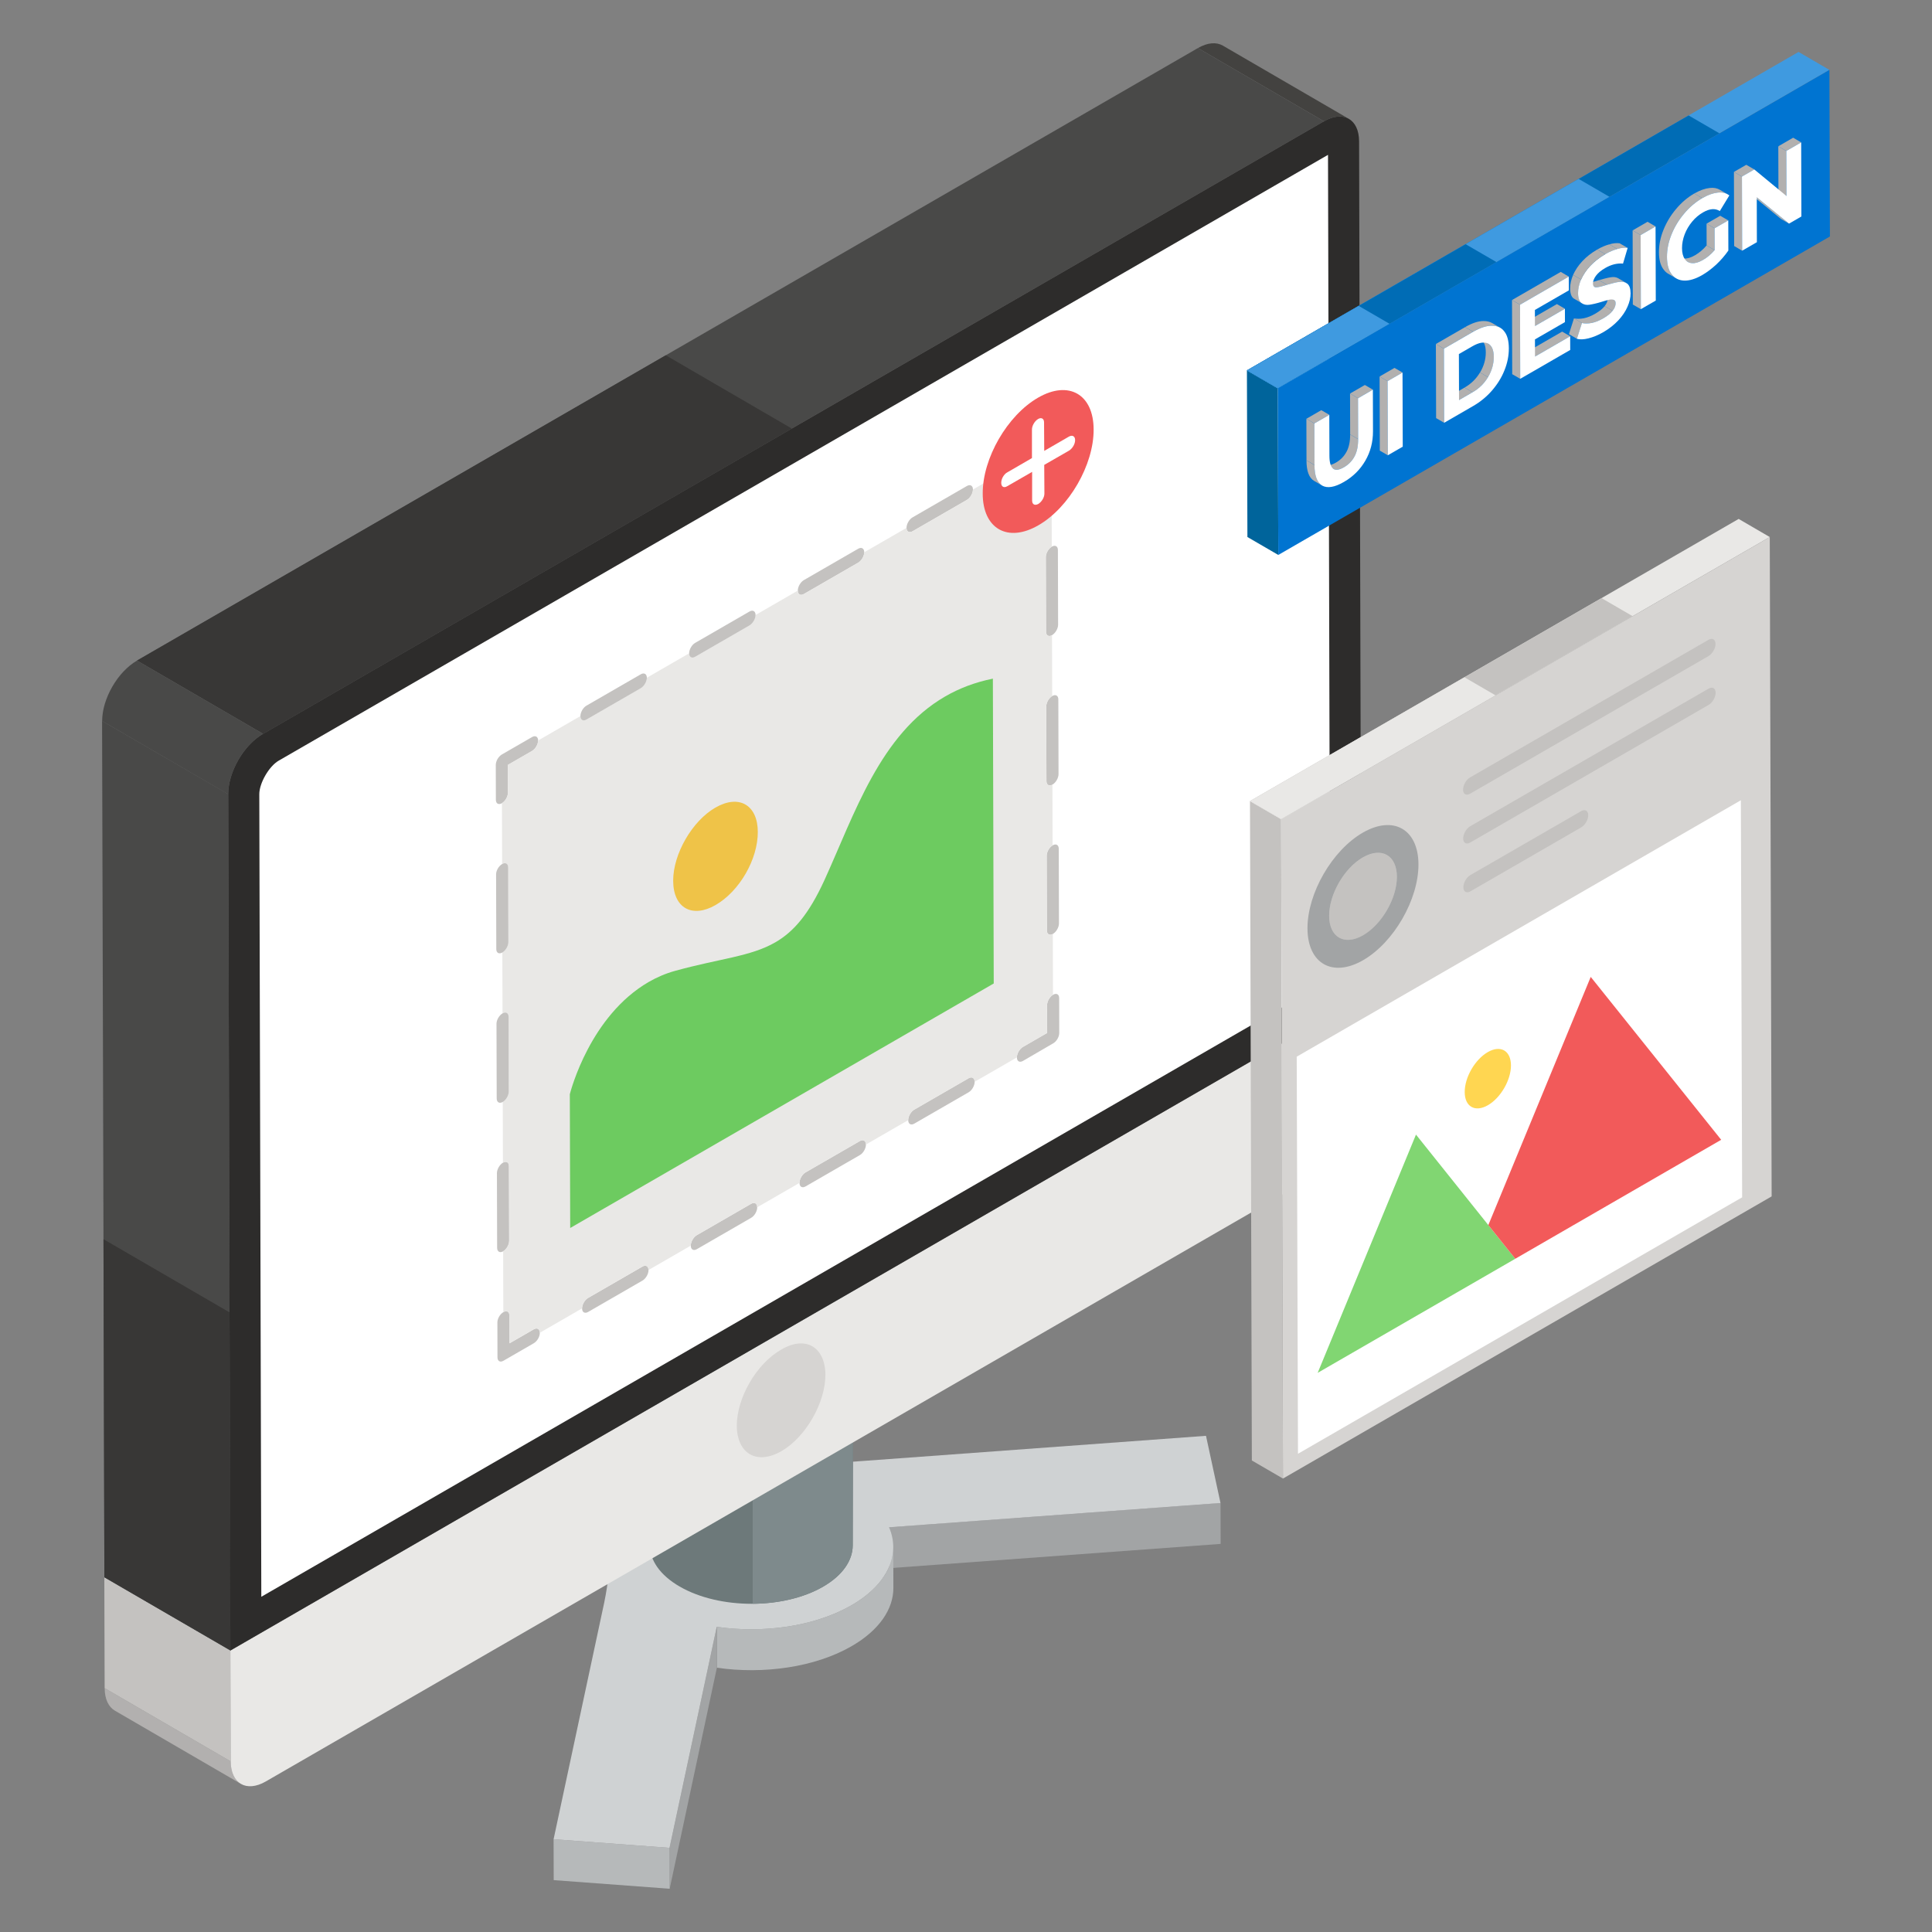 <svg xmlns="http://www.w3.org/2000/svg" id="ui-design" viewBox="0 0 67 67"><rect x="0" y="0" width="67" height="67" fill="#808080" stroke="none"/><g><polygon fill="#a2a4a5" points="30.833 52.964 30.837 54.383 42.331 53.541 42.327 52.122"></polygon><path fill="#b6b9ba" d="M30.982,55.064l-0.004-1.418 c0.002,0.732-0.481,1.465-1.449,2.024 c-1.269,0.733-3.055,0.982-4.672,0.747l0.004,1.418 c1.617,0.235,3.403-0.014,4.672-0.747 C30.5,56.529,30.984,55.796,30.982,55.064z"></path><polygon fill="#a2a4a5" points="23.22 64.082 23.224 65.5 24.861 57.835 24.857 56.416"></polygon><polygon fill="#b6b9ba" points="19.198 63.783 19.202 65.201 23.224 65.5 23.22 64.082"></polygon><path fill="#cfd2d3" d="M22.61,51.649c-0.966,0.557-1.449,1.289-1.449,2.019 c-0.001,0.733-0.103,1.465-0.268,2.193l-1.695,7.922l4.021,0.299 l1.637-7.665c1.617,0.235,3.403-0.014,4.672-0.747 c1.27-0.733,1.706-1.767,1.304-2.705l11.494-0.842l-0.503-2.33 l-11.937,0.875c-1.257,0.094-2.523,0.151-3.791,0.149 C24.837,50.814,23.575,51.092,22.61,51.649z"></path></g><g><path fill="#6d797a" d="M29.595,42.698l-0.023,10.892 c-0.001,0.518-0.342,1.035-1.022,1.431 c-1.371,0.797-3.599,0.796-4.978,0 c-0.694-0.4-1.04-0.926-1.039-1.451l0.023-10.892 c-0.001,0.525,0.345,1.05,1.039,1.451 c1.379,0.796,3.607,0.797,4.978-0 C29.253,43.733,29.593,43.216,29.595,42.698z"></path><path fill="#7e8a8c" d="M28.573,44.129c-0.681,0.396-1.574,0.594-2.47,0.597V55.617 c0.887-0.006,1.771-0.204,2.447-0.596 c0.68-0.395,1.02-0.912,1.022-1.431l0.023-10.892 C29.593,43.216,29.253,43.733,28.573,44.129z"></path><path fill="#2d2c2b" d="M28.555,41.246c1.379,0.796,1.387,2.087,0.017,2.883 c-1.371,0.797-3.599,0.796-4.978,0 c-1.379-0.796-1.386-2.086-0.015-2.883 C24.95,40.45,27.177,40.45,28.555,41.246z"></path></g><g><path fill="#b2b0af" d="M8.355,61.864l-4.371-2.54 c-0.218-0.127-0.353-0.397-0.354-0.781l4.371,2.54 C8.001,61.467,8.137,61.737,8.355,61.864z"></path><polygon fill="#c4c2c0" points="8 61.083 3.629 58.543 3.618 54.699 7.989 57.239"></polygon><path fill="#e9e8e6" d="M47.208,34.596l0.011,3.844 c0.002,0.772-0.54,1.711-1.211,2.098L9.218,61.779 c-0.671,0.388-1.215,0.076-1.218-0.696l-0.011-3.844L47.208,34.596z"></path></g><g><path fill="#434240" d="M42.407,1.582l4.371,2.54 c-0.221-0.128-0.527-0.11-0.865,0.085l-4.371-2.54 C41.88,1.472,42.186,1.454,42.407,1.582z"></path><polygon fill="#494948" points="7.994 57.236 3.62 54.697 3.54 25 7.914 27.539"></polygon><polygon fill="#383736" points="7.994 57.236 3.62 54.697 3.589 42.974 7.962 45.513"></polygon><polygon fill="#494948" points="9.124 25.447 4.753 22.907 41.542 1.667 45.913 4.207"></polygon><polygon fill="#383736" points="9.124 25.447 4.753 22.907 23.088 12.321 27.459 14.862"></polygon><path fill="#494948" d="M7.914,27.545l-4.371-2.54 c-0.002-0.772,0.538-1.71,1.21-2.097l4.371,2.54 C8.452,25.835,7.912,26.773,7.914,27.545z"></path><path fill="#2d2c2b" d="M45.913,4.207c0.671-0.388,1.217-0.077,1.219,0.695 l0.076,29.695L7.989,57.239L7.914,27.545 c-0.002-0.772,0.538-1.71,1.21-2.097L45.913,4.207z"></path><path fill="#fff" d="M46.127,33.974L9.062,55.375L8.992,27.542 c0-0.383,0.337-0.968,0.671-1.162L46.054,5.37L46.127,33.974z"></path></g><g><path fill="#d6d4d2" d="M28.625,47.674c0,0.969-0.679,2.161-1.526,2.651 c-0.858,0.49-1.537,0.089-1.548-0.88c0-0.969,0.679-2.15,1.537-2.64 C27.935,46.304,28.614,46.705,28.625,47.674z"></path></g><g><path fill="#c4c2c0" d="M36.465 15.161c.057-.033.11-.037.151-.018.038.026.061.074.061.139l.003 1.207c0.0.13-.094.293-.211.361-.113.065-.208.011-.208-.119l-.003-.968-.839.484c-.117.068-.212.014-.212-.117-0-.134.094-.298.211-.365L36.465 15.161zM36.475 18.958c.117-.068.212-.018.212.117l.007 2.591c0.0.13-.094.293-.211.361-.113.065-.208.012-.208-.119l-.007-2.591C36.268 19.183 36.362 19.024 36.475 18.958zM36.49 24.137c.117-.068.212-.014.212.117l.007 2.591c0.0.134-.094.298-.211.365-.113.065-.208.011-.208-.123l-.007-2.591C36.283 24.365 36.377 24.202 36.49 24.137zM36.505 29.315c.117-.068.212-.014.212.121l.007 2.587c0.0.135-.094.298-.211.365-.113.065-.208.011-.208-.123l-.007-2.587C36.297 29.543 36.391 29.38 36.505 29.315zM36.519 34.497c.117-.068.212-.018.212.117l.003 1.207c0.0.065-.022.139-.06.204-.041.072-.094.124-.151.157l-1.046.609c-.117.068-.212.014-.212-.121-0-.134.094-.298.211-.365l.839-.484-.003-.964C36.312 34.722 36.406 34.563 36.519 34.497zM33.592 37.392c.113-.065.208-.011.208.123 0.0.135-.094.298-.207.363l-1.885 1.088c-.117.068-.212.014-.212-.121-0-.134.094-.298.211-.365L33.592 37.392zM29.822 39.569c.113-.065.208-.011.208.123 0.0.135-.094.298-.207.363l-1.885 1.088c-.117.068-.212.014-.212-.121-0-.134.094-.298.211-.365L29.822 39.569zM26.048 41.747c.117-.068.212-.014.212.121 0.0.135-.094.298-.211.365l-1.885 1.088c-.113.065-.208.011-.208-.123-0-.134.094-.298.207-.363L26.048 41.747zM22.278 43.924c.117-.068.212-.014.212.121 0.0.135-.094.298-.211.365l-1.885 1.088c-.113.065-.208.011-.208-.123-0-.134.094-.298.207-.363L22.278 43.924zM17.459 45.502c.113-.065.208-.016.208.119l.003.964.839-.484c.117-.068.212-.014.212.121 0.0.135-.094.293-.211.361l-1.046.604c-.057.033-.11.042-.151.018-.038-.022-.061-.069-.061-.134l-.003-1.207C17.247 45.729 17.341 45.57 17.459 45.502zM17.444 40.32c.113-.065.208-.012.208.123l.007 2.587c0.0.135-.094.298-.207.363-.117.068-.212.014-.212-.121l-.007-2.587C17.233 40.55 17.327 40.387 17.444 40.32zM18.45 25.561c.117-.068.212-.014.212.121 0.0.13-.094.293-.211.361l-.839.484.003.968c0.0.13-.094.293-.207.359-.117.068-.212.014-.212-.117l-.003-1.207c-0-.065.022-.139.06-.208.041-.067.094-.124.151-.157L18.45 25.561zM33.533 16.853c.113-.065.208-.011.208.123 0.0.13-.094.293-.207.359l-1.885 1.088c-.117.068-.212.014-.212-.117-0-.134.094-.298.211-.365L33.533 16.853zM29.763 19.029c.113-.065.208-.011.208.123 0.0.13-.094.293-.207.359l-1.885 1.088c-.117.068-.212.014-.212-.117-0-.134.094-.298.211-.365L29.763 19.029z"></path><path fill="#e9e8e6" d="M35.207,16.13c0,0.13,0.095,0.184,0.212,0.117l0.839-0.484 l0.003,0.968c0,0.13,0.095,0.184,0.208,0.119l0.006,2.11 c-0.113,0.065-0.207,0.224-0.207,0.359l0.007,2.591 c0,0.13,0.095,0.184,0.208,0.119l0.006,2.11 c-0.113,0.065-0.207,0.229-0.207,0.359l0.007,2.591 c0,0.134,0.095,0.189,0.208,0.123l0.006,2.105 c-0.113,0.065-0.207,0.228-0.207,0.363l0.007,2.587 c0,0.135,0.095,0.189,0.208,0.123l0.006,2.109 c-0.113,0.065-0.207,0.224-0.207,0.359l0.003,0.964l-0.839,0.484 c-0.117,0.068-0.211,0.231-0.211,0.365l-1.466,0.846 c-0-0.134-0.095-0.189-0.208-0.123l-1.885,1.088 c-0.117,0.068-0.211,0.231-0.211,0.365l-1.466,0.846 c-0-0.134-0.095-0.188-0.208-0.123l-1.885,1.088 c-0.117,0.068-0.211,0.231-0.211,0.365l-1.466,0.846 c-0-0.134-0.095-0.189-0.212-0.121l-1.885,1.088 c-0.113,0.065-0.207,0.229-0.207,0.363l-1.466,0.846 c-0-0.134-0.095-0.188-0.212-0.121l-1.885,1.088 c-0.113,0.065-0.207,0.229-0.207,0.363l-1.466,0.846 c-0-0.134-0.095-0.188-0.212-0.121l-0.839,0.484l-0.003-0.964 c-0-0.134-0.095-0.184-0.208-0.119l-0.006-2.109 c0.113-0.065,0.207-0.229,0.207-0.363l-0.007-2.587 c-0-0.135-0.095-0.189-0.208-0.123l-0.006-2.105 c0.113-0.065,0.207-0.229,0.207-0.363l-0.007-2.591 c-0-0.13-0.095-0.184-0.208-0.119l-0.006-2.11 c0.113-0.065,0.207-0.228,0.207-0.359l-0.007-2.591 c-0-0.135-0.095-0.184-0.208-0.119l-0.006-2.11 c0.113-0.065,0.207-0.229,0.207-0.359l-0.003-0.968l0.839-0.484 c0.117-0.068,0.211-0.231,0.211-0.361l1.466-0.846 c0,0.13,0.095,0.184,0.208,0.119l1.885-1.088 c0.117-0.068,0.211-0.231,0.211-0.361l1.466-0.846 c0,0.13,0.095,0.184,0.208,0.119l1.885-1.088 c0.117-0.068,0.211-0.231,0.211-0.361l1.466-0.846 c0,0.13,0.095,0.184,0.212,0.117l1.885-1.088 c0.113-0.065,0.207-0.229,0.207-0.359l1.466-0.846 c0,0.13,0.095,0.184,0.212,0.117l1.885-1.088 c0.113-0.065,0.207-0.229,0.207-0.359L35.207,16.13z"></path><path fill="#c4c2c0" d="M17.415 29.963c.113-.065.208-.016.208.119l.007 2.591c0.0.13-.094.293-.207.358-.117.068-.212.014-.212-.116l-.007-2.591C17.203 30.189 17.297 30.031 17.415 29.963zM17.429 35.141c.113-.065.208-.011.208.119l.007 2.591c0.0.134-.094.298-.207.363-.117.068-.212.014-.212-.121l-.007-2.591C17.218 35.372 17.312 35.209 17.429 35.141zM25.99 21.208c.117-.068.212-.014.212.121 0.0.13-.094.293-.211.361l-1.885 1.088c-.113.065-.208.011-.208-.119-0-.134.094-.298.207-.363L25.99 21.208zM22.22 23.385c.117-.068.212-.014.212.121 0.0.13-.094.293-.211.361l-1.885 1.088c-.113.065-.208.011-.208-.119-0-.134.094-.298.207-.363L22.22 23.385z"></path><g><path fill="#f25a5a" d="M37.926,14.898c0.006,1.219-0.852,2.71-1.917,3.319 c-1.065,0.615-1.929,0.118-1.929-1.1c-0.006-1.225,0.852-2.71,1.917-3.325 C37.062,13.176,37.926,13.673,37.926,14.898z"></path><path fill="#fff" d="M37.284,15.264c0,0.136-0.095,0.29-0.207,0.361l-0.864,0.497 l0.006,0.994c0,0.136-0.095,0.29-0.213,0.361 c-0.118,0.065-0.213,0.018-0.213-0.118v-0.994l-0.864,0.497 c-0.118,0.071-0.207,0.018-0.207-0.118s0.089-0.296,0.207-0.361l0.858-0.497 v-0.988c0-0.136,0.095-0.296,0.213-0.367c0.112-0.065,0.207-0.018,0.207,0.118 l0.006,0.988l0.858-0.497C37.19,15.075,37.284,15.128,37.284,15.264z"></path></g><g><g><path fill="#6dcb60" d="M32.78,24.151c0.483-0.279,1.029-0.49,1.652-0.616 l0.03,10.571l-14.688,8.48l-0.013-4.641 c0.036-0.136,0.712-2.723,2.74-3.894c0.279-0.161,0.582-0.292,0.912-0.383 c1.561-0.431,2.618-0.495,3.473-0.988c0.64-0.369,1.166-0.979,1.708-2.165 C29.635,28.232,30.52,25.456,32.78,24.151z"></path><path fill="#efc348" d="M24.806,28.009c0.83-0.479,1.472-0.085,1.474,0.84 c0.003,0.954-0.635,2.058-1.465,2.537c-0.805,0.465-1.468,0.111-1.47-0.843 C23.343,29.618,24.001,28.474,24.806,28.009z"></path></g></g></g><g><g><polygon fill="#c4c2c0" points="44.492 51.275 43.413 50.648 43.348 27.781 44.428 28.408"></polygon><polygon fill="#e9e8e6" points="44.428 28.408 43.348 27.781 60.295 17.996 61.374 18.624"></polygon><polygon fill="#c4c2c0" points="44.428 28.408 43.348 27.781 55.54 20.742 56.619 21.369"></polygon><polygon fill="#e9e8e6" points="44.428 28.408 43.348 27.781 50.785 23.487 51.864 24.114"></polygon><polygon fill="#d6d4d2" points="61.374 18.624 61.439 41.49 44.492 51.275 44.428 28.408"></polygon></g><polygon fill="#fff" points="60.371 27.752 60.416 41.522 45.013 50.415 44.969 36.645"></polygon><path fill="#ffd651" d="M51.595,36.486c0.442-0.255,0.802-0.053,0.804,0.461 c0.001,0.507-0.357,1.125-0.798,1.38c-0.444,0.257-0.805,0.054-0.806-0.453 C50.792,37.36,51.151,36.743,51.595,36.486z"></path><polygon fill="#81d672" points="49.105 39.347 51.614 42.485 52.548 43.653 45.696 47.609"></polygon><polygon fill="#f25a5a" points="55.165 33.878 59.689 39.527 52.548 43.653 51.614 42.485"></polygon><g><path fill="#c4c2c0" d="M47.262,29.735c0.65-0.375,1.178-0.074,1.181,0.673 c0.002,0.742-0.523,1.651-1.173,2.027c-0.646,0.373-1.174,0.072-1.176-0.67 C46.092,31.017,46.616,30.108,47.262,29.735z"></path><path fill="#a2a4a5" d="M47.26,28.876c1.062-0.613,1.927-0.12,1.931,1.1 c0.003,1.22-0.856,2.709-1.918,3.322c-1.062,0.613-1.927,0.12-1.931-1.1 C45.338,30.978,46.198,29.489,47.26,28.876z M47.27,32.434 c0.65-0.375,1.175-1.284,1.173-2.027c-0.002-0.747-0.53-1.048-1.181-0.673 c-0.646,0.373-1.171,1.282-1.168,2.029 C46.096,32.506,46.624,32.807,47.27,32.434"></path><path fill="#c4c2c0" d="M54.835 28.128c.133-.077.244-.013.244.144 0.0.153-.11.343-.243.42l-3.844 2.219c-.137.079-.244.013-.244-.139-0-.157.105-.346.242-.425L54.835 28.128zM59.253 23.881c.133-.077.244-.013.244.144 0.0.153-.11.343-.243.42l-8.268 4.773c-.137.079-.244.013-.244-.139-0-.157.105-.346.242-.425L59.253 23.881zM59.249 22.188c.133-.077.244-.013.244.144 0.0.153-.11.343-.243.42l-8.268 4.773c-.137.079-.244.014-.244-.139-0-.158.105-.346.242-.425L59.249 22.188z"></path></g></g><g><g><polygon fill="#00649b" points="44.33 19.245 43.259 18.623 43.242 12.846 44.314 13.468"></polygon><polygon fill="#3f9ae0" points="44.314 13.468 43.242 12.846 62.372 1.801 63.443 2.424"></polygon><polygon fill="#006cb5" points="44.314 13.468 43.242 12.846 58.559 4.003 59.63 4.625"></polygon><polygon fill="#3f9ae0" points="44.314 13.468 43.242 12.846 54.745 6.204 55.817 6.827"></polygon><polygon fill="#006cb5" points="44.314 13.468 43.242 12.846 50.825 8.468 51.897 9.09"></polygon><polygon fill="#3f9ae0" points="44.314 13.468 43.242 12.846 47.119 10.608 48.19 11.23"></polygon><polygon fill="#0074d1" points="63.443 2.424 63.46 8.201 44.33 19.245 44.314 13.468"></polygon></g></g><g><path fill="#b2b0af" d="M45.854 16.84l-.278-.161c-.177-.101-.268-.338-.269-.714l.278.161C45.587 16.502 45.677 16.74 45.854 16.84zM46.252 16.265l-.278-.161c.083.048.201.028.354-.061.162-.093.284-.218.37-.379.086-.161.125-.358.124-.597l.278.161c.001.24-.038.436-.124.597-.086.161-.208.286-.37.379C46.452 16.292 46.335 16.313 46.252 16.265z"></path><polygon fill="#b2b0af" points="47.1 15.227 46.822 15.066 46.818 13.648 47.096 13.81"></polygon><polygon fill="#b2b0af" points="47.096 13.81 46.818 13.648 47.332 13.351 47.61 13.513"></polygon><polygon fill="#b2b0af" points="45.581 14.684 45.304 14.523 45.821 14.224 46.099 14.385"></polygon><polygon fill="#b2b0af" points="45.586 16.126 45.308 15.965 45.304 14.523 45.581 14.684"></polygon><path fill="#fff" d="M47.61,13.513l0.004,1.442 c0.001,0.376-0.088,0.717-0.267,1.024c-0.176,0.304-0.423,0.551-0.744,0.736 c-0.32,0.185-0.569,0.225-0.749,0.126c-0.177-0.101-0.268-0.338-0.269-0.714 l-0.004-1.442l0.518-0.299l0.004,1.417c0.001,0.463,0.167,0.595,0.502,0.402 c0.162-0.093,0.284-0.218,0.37-0.379c0.086-0.161,0.125-0.358,0.124-0.597 l-0.004-1.417L47.61,13.513z"></path><polygon fill="#b2b0af" points="48.128 15.789 47.85 15.627 47.843 13.057 48.12 13.218"></polygon><polygon fill="#b2b0af" points="48.12 13.218 47.843 13.057 48.36 12.758 48.638 12.919"></polygon><polygon fill="#fff" points="48.638 12.919 48.646 15.49 48.128 15.789 48.12 13.218"></polygon><path fill="#b2b0af" d="M51.068,13.602l-0.278-0.161c0.227-0.131,0.403-0.303,0.535-0.524 l0.278,0.161C51.471,13.3,51.295,13.472,51.068,13.602z"></path><polygon fill="#b2b0af" points="50.597 13.874 50.319 13.713 50.79 13.441 51.068 13.602"></polygon><path fill="#b2b0af" d="M51.338 11.76l.278.162c.123.072.187.224.188.458.001.244-.067.477-.2.699l-.278-.161c.133-.221.2-.455.2-.699C51.525 11.984 51.461 11.831 51.338 11.76zM51.748 11.204l.278.161c-.083-.048-.181-.071-.294-.071-.184-.002-.4.069-.644.21l-.278-.161c.245-.141.46-.212.644-.21C51.567 11.133 51.665 11.156 51.748 11.204z"></path><polygon fill="#b2b0af" points="50.073 12.091 49.795 11.929 50.81 11.344 51.087 11.505"></polygon><polygon fill="#b2b0af" points="50.081 14.661 49.803 14.5 49.795 11.929 50.073 12.091"></polygon><path fill="#fff" d="M52.168,11.494c0.105,0.13,0.156,0.328,0.157,0.584 c0.001,0.256-0.049,0.513-0.153,0.767c-0.1,0.252-0.247,0.486-0.434,0.702 c-0.183,0.209-0.399,0.388-0.643,0.529l-1.014,0.586l-0.007-2.57l1.014-0.586 c0.245-0.141,0.46-0.212,0.644-0.21 C51.919,11.294,52.067,11.358,52.168,11.494z M51.603,13.078 c0.133-0.221,0.2-0.455,0.2-0.699c-0.001-0.244-0.07-0.399-0.203-0.466 c-0.133-0.064-0.31-0.036-0.536,0.094l-0.471,0.272l0.005,1.595l0.471-0.272 C51.295,13.472,51.471,13.3,51.603,13.078"></path><path fill="#b2b0af" d="M55.705 10.246l.278.162c.033.019.047.056.047.111 0.0.083-.032.167-.104.259l-.278-.161c.072-.091.104-.176.104-.259C55.752 10.302 55.738 10.265 55.705 10.246zM56.121 9.652l.278.161c-.07-.041-.154-.054-.252-.038-.108.017-.248.052-.418.1l-.278-.161c.169-.048.31-.084.418-.1C55.967 9.598 56.051 9.611 56.121 9.652z"></path><path fill="#b2b0af" d="M54.862,11.201l-0.278-0.161c0.097,0.022,0.213,0.022,0.342-0.003 c0.133-0.027,0.266-0.083,0.399-0.16c0.144-0.083,0.255-0.172,0.323-0.261 l0.278,0.161c-0.068,0.089-0.18,0.178-0.323,0.261 c-0.133,0.077-0.266,0.133-0.399,0.16 C55.074,11.223,54.959,11.224,54.862,11.201z"></path><polygon fill="#b2b0af" points="54.687 11.749 54.409 11.588 54.584 11.04 54.862 11.201"></polygon><path fill="#b2b0af" d="M55.362 9.964l-.278-.161c.079-.004.202-.034.367-.088l.278.161C55.564 9.93 55.442 9.96 55.362 9.964zM56.086 8.636l-.278-.161c.137-.042.256-.052.36-.038l.278.162C56.342 8.583 56.223 8.594 56.086 8.636zM55.294 9.949l-.278-.161c.018.01.041.016.068.016l.278.161C55.335 9.964 55.312 9.959 55.294 9.949zM54.876 10.527l-.278-.161c-.01-.006-.021-.013-.031-.02l.278.162C54.855 10.514 54.866 10.521 54.876 10.527z"></path><path fill="#b2b0af" d="M55.669 8.814l-.278-.161c.144-.083.284-.143.417-.179l.278.161C55.953 8.671 55.813 8.731 55.669 8.814zM54.845 10.507l-.278-.161c-.076-.06-.116-.173-.116-.347-0-.149.035-.306.103-.465l.278.161c-.068.159-.104.316-.103.465C54.73 10.334 54.769 10.447 54.845 10.507z"></path><path fill="#fff" d="M55.669,8.814c0.144-0.083,0.284-0.143,0.417-0.179 c0.137-0.042,0.256-0.052,0.36-0.038l-0.161,0.544 c-0.205-0.018-0.411,0.034-0.619,0.155c-0.144,0.083-0.252,0.174-0.32,0.267 c-0.068,0.093-0.104,0.184-0.104,0.271c0,0.087,0.04,0.13,0.119,0.13 c0.079-0.004,0.202-0.034,0.367-0.088c0.169-0.048,0.31-0.084,0.418-0.1 c0.112-0.019,0.205,0.002,0.281,0.057c0.079,0.058,0.119,0.171,0.12,0.341 c0,0.149-0.035,0.302-0.107,0.463c-0.072,0.166-0.179,0.323-0.319,0.474 c-0.144,0.153-0.316,0.29-0.521,0.409c-0.18,0.104-0.349,0.172-0.515,0.214 c-0.166,0.042-0.299,0.044-0.4,0.016l0.175-0.548 c0.097,0.022,0.213,0.022,0.342-0.003c0.133-0.027,0.266-0.083,0.399-0.16 c0.144-0.083,0.255-0.172,0.323-0.261c0.072-0.091,0.104-0.176,0.104-0.259 c-0-0.062-0.018-0.101-0.062-0.118c-0.04-0.018-0.094-0.02-0.159-0.008 c-0.065,0.013-0.155,0.04-0.266,0.075c-0.169,0.052-0.31,0.084-0.418,0.1 c-0.108,0.017-0.202-0.004-0.281-0.061c-0.076-0.06-0.116-0.173-0.116-0.347 c-0-0.149,0.035-0.306,0.103-0.465c0.072-0.161,0.176-0.321,0.319-0.474 C55.292,9.07,55.464,8.933,55.669,8.814z"></path><path fill="#b2b0af" d="M54.832,9.695L54.554,9.533c0.072-0.161,0.176-0.321,0.319-0.474 c0.14-0.151,0.313-0.288,0.518-0.406l0.278,0.161 c-0.205,0.118-0.378,0.255-0.518,0.406 C55.008,9.374,54.904,9.534,54.832,9.695z"></path><polygon fill="#b2b0af" points="53.233 12.365 52.955 12.203 54.174 11.5 54.452 11.661"></polygon><polygon fill="#b2b0af" points="53.23 11.307 52.952 11.145 53.992 10.545 54.27 10.707"></polygon><polygon fill="#b2b0af" points="52.72 13.137 52.442 12.976 52.435 10.405 52.713 10.567"></polygon><polygon fill="#b2b0af" points="52.713 10.567 52.435 10.405 54.125 9.429 54.403 9.591"></polygon><polygon fill="#fff" points="54.403 9.591 54.405 10.07 53.229 10.749 53.23 11.307 54.27 10.707 54.271 11.17 53.231 11.77 53.233 12.365 54.452 11.661 54.454 12.136 52.72 13.137 52.713 10.567"></polygon><polygon fill="#b2b0af" points="56.903 10.722 56.625 10.561 56.618 7.99 56.896 8.152"></polygon><polygon fill="#b2b0af" points="56.896 8.152 56.618 7.99 57.135 7.691 57.413 7.853"></polygon><polygon fill="#fff" points="57.413 7.853 57.421 10.423 56.903 10.722 56.896 8.152"></polygon><polygon fill="#b2b0af" points="59.462 8.674 59.184 8.512 59.182 7.756 59.46 7.917"></polygon><polygon fill="#b2b0af" points="59.46 7.917 59.182 7.756 59.656 7.482 59.934 7.643"></polygon><path fill="#b2b0af" d="M59.352 7.151l.278.162c.004.002.008.005.012.007l-.278-.161C59.36 7.156 59.356 7.153 59.352 7.151zM58.53 9.083l-.278-.161c.045.026.097.04.155.043.108.008.234-.032.374-.113.151-.087.284-.201.402-.34l.278.161c-.118.139-.251.253-.402.34-.14.081-.266.121-.374.113C58.626 9.123 58.574 9.109 58.53 9.083zM59.642 6.581l.278.162c-.098-.057-.215-.079-.352-.063-.158.017-.338.079-.533.192l-.278-.161c.194-.112.374-.175.533-.192C59.427 6.502 59.543 6.524 59.642 6.581z"></path><path fill="#b2b0af" d="M58.133,9.656l-0.278-0.161 c-0.063-0.036-0.117-0.086-0.164-0.15c-0.108-0.14-0.159-0.338-0.16-0.595 c-0.001-0.252,0.049-0.513,0.156-0.777c0.104-0.259,0.251-0.505,0.437-0.724 c0.187-0.224,0.399-0.404,0.632-0.539l0.278,0.161 c-0.234,0.135-0.446,0.315-0.632,0.539c-0.187,0.22-0.334,0.466-0.437,0.724 c-0.107,0.265-0.157,0.525-0.156,0.777c0.001,0.256,0.052,0.454,0.16,0.595 C58.016,9.57,58.071,9.62,58.133,9.656z"></path><path fill="#fff" d="M59.035,6.871c0.194-0.112,0.374-0.175,0.533-0.192 c0.162-0.019,0.295,0.016,0.404,0.098l-0.33,0.542 c-0.162-0.101-0.353-0.086-0.58,0.045c-0.144,0.083-0.27,0.189-0.381,0.323 c-0.111,0.135-0.197,0.28-0.258,0.439c-0.061,0.159-0.093,0.323-0.092,0.484 s0.033,0.283,0.095,0.372c0.062,0.093,0.148,0.138,0.26,0.144 c0.108,0.008,0.234-0.032,0.374-0.113c0.151-0.087,0.284-0.201,0.402-0.34 L59.46,7.917l0.475-0.274l0.003,1.046c-0.122,0.174-0.262,0.338-0.424,0.489 c-0.158,0.145-0.32,0.267-0.482,0.361c-0.23,0.133-0.443,0.198-0.626,0.192 c-0.187-0.008-0.332-0.082-0.437-0.224c-0.108-0.14-0.159-0.338-0.16-0.595 c-0.001-0.252,0.049-0.513,0.156-0.777c0.104-0.259,0.251-0.505,0.437-0.724 C58.589,7.186,58.801,7.006,59.035,6.871z"></path><polygon fill="#b2b0af" points="61.953 6.797 61.675 6.635 61.67 5.073 61.948 5.235"></polygon><polygon fill="#b2b0af" points="61.948 5.235 61.67 5.073 62.185 4.776 62.463 4.938"></polygon><polygon fill="#b2b0af" points="62.042 7.755 61.764 7.594 60.645 6.679 60.923 6.841"></polygon><polygon fill="#b2b0af" points="60.409 6.123 60.131 5.962 60.559 5.715 60.837 5.876"></polygon><polygon fill="#b2b0af" points="60.416 8.694 60.139 8.532 60.131 5.962 60.409 6.123"></polygon><polygon fill="#fff" points="62.463 4.938 62.47 7.508 62.042 7.755 60.923 6.841 60.927 8.399 60.416 8.694 60.409 6.123 60.837 5.876 61.953 6.797 61.948 5.235"></polygon></g></svg>